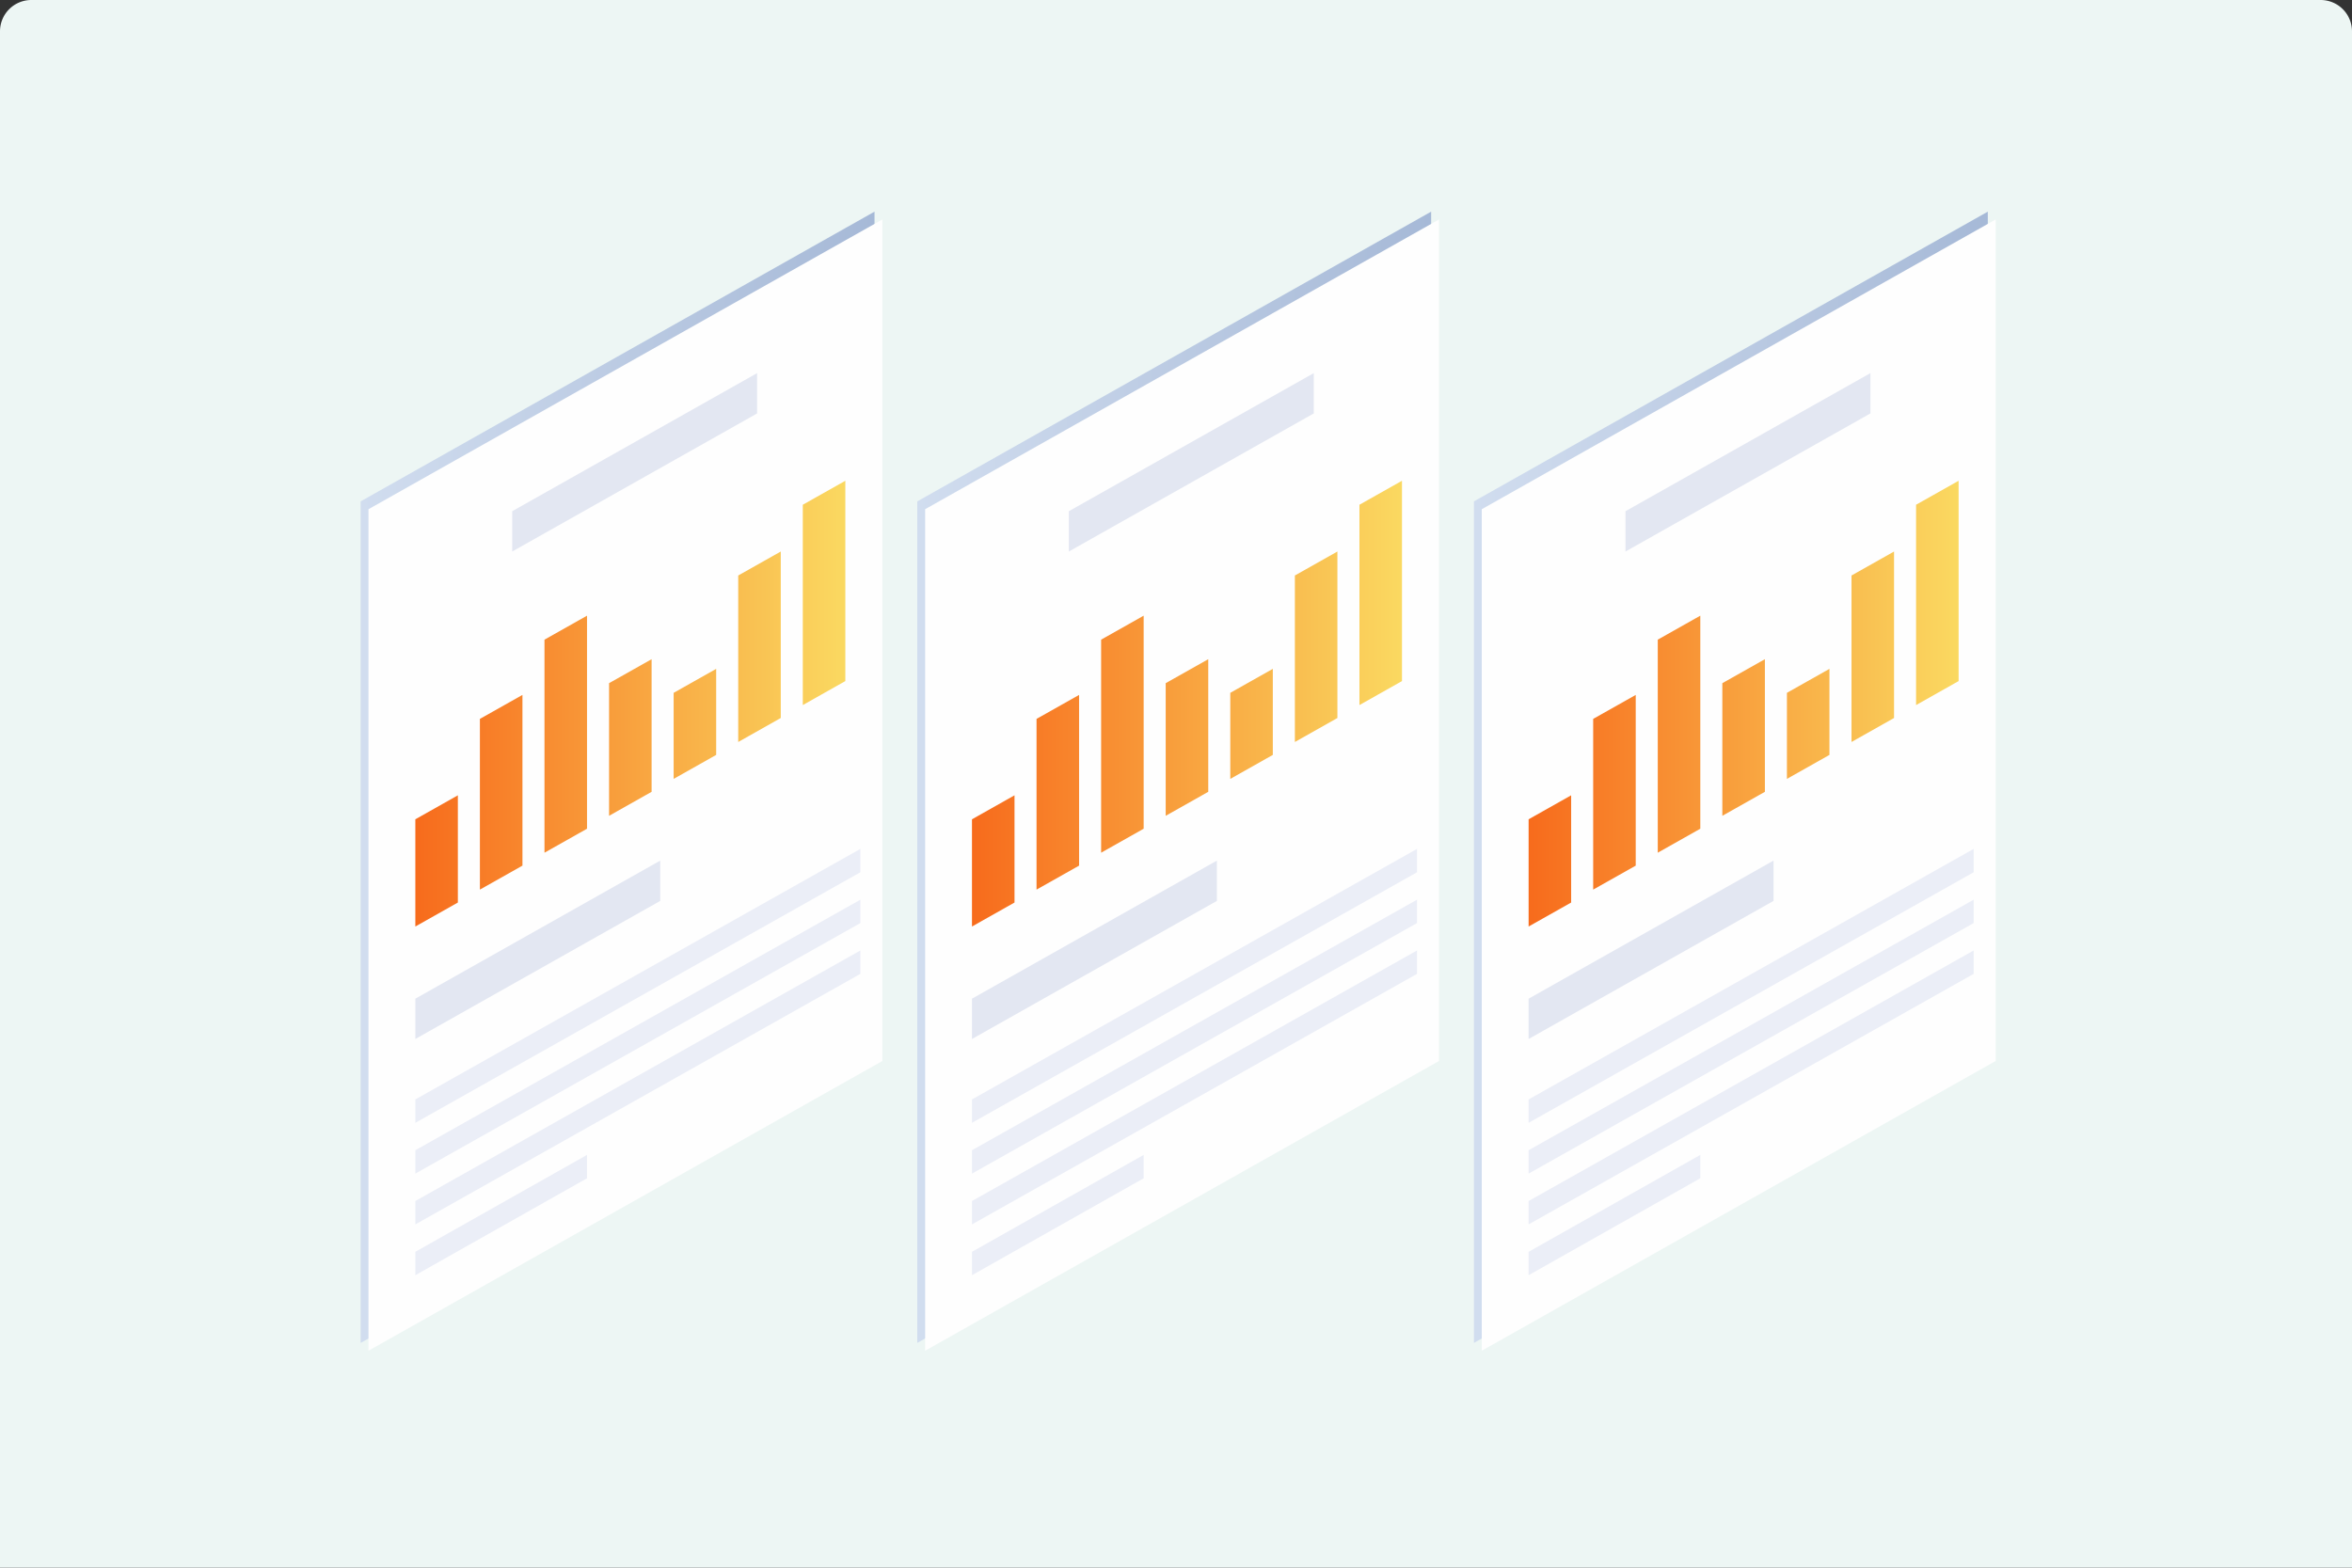 <svg width="300" height="200" xmlns="http://www.w3.org/2000/svg"><rect width="100%" height="100%" fill="#333333" stroke="none"/><defs><linearGradient x1="0%" y1="50%" x2="100%" y2="50%" id="a"><stop stop-color="#D1DDEF" offset="0%"/><stop stop-color="#A6B9D7" offset="100%"/></linearGradient><linearGradient x1="100%" y1="50%" x2="0%" y2="50%" id="b"><stop stop-color="#FAD961" offset="0%"/><stop stop-color="#F76B1C" offset="100%"/></linearGradient></defs><g fill="none" fill-rule="evenodd"><path d="M4 0h292a4 4 0 0 1 4 4v196H0V4a4 4 0 0 1 4-4z" fill="#EDF6F4"/><path fill="url(#a)" d="M65.546 0L0 36.964v107.359l65.546-36.965z" transform="translate(46 27)"/><path fill="#FEFEFE" d="M112.546 28L47 64.964v107.359l65.546-36.965z"/><path d="M52.975 140.262l56.766-31.963v2.983l-56.766 31.963v-2.983zm0 6.48l56.766-31.963v2.983l-56.766 31.963v-2.983zm0 6.48l56.766-31.964v2.985l-56.766 31.962v-2.983zm0 6.48l21.9-12.365v2.983l-21.9 12.366V159.7z" fill="#EBEEF7"/><path fill="#E3E7F2" d="M52.975 127.409l31.24-17.618v5.143l-31.24 17.618zm12.357-62.191L96.572 47.6v5.143l-31.24 17.618z"/><path d="M56.398 62.95l5.426-3.06V34.333l-5.426 3.06V62.95zm-8.236 4.71l5.425-3.06V43.361l-5.425 3.059v21.24zm-8.238 4.708l5.425-3.06V58.33l-5.425 3.06v10.978zm-8.238 4.71l5.427-3.061v-16.92l-5.427 3.06v16.92zm-8.237 4.707l5.426-3.06v-27.18l-5.426 3.06v27.18zm-8.238 4.708l5.428-3.06V61.654l-5.428 3.06v21.778zm-8.236-8.97l5.426-3.061v13.68l-5.426 3.06v-13.68z" fill="url(#b)" transform="translate(46 27)"/><path fill="url(#a)" d="M65.546 0L0 36.964v107.359l65.546-36.965z" transform="translate(117 27)"/><path fill="#FEFEFE" d="M183.546 28L118 64.964v107.359l65.546-36.965z"/><path d="M123.975 140.262l56.766-31.963v2.983l-56.766 31.963v-2.983zm0 6.48l56.766-31.963v2.983l-56.766 31.963v-2.983zm0 6.48l56.766-31.964v2.985l-56.766 31.962v-2.983zm0 6.48l21.9-12.365v2.983l-21.9 12.366V159.7z" fill="#EBEEF7"/><path fill="#E3E7F2" d="M123.975 127.409l31.24-17.618v5.143l-31.24 17.618zm12.357-62.191l31.24-17.618v5.143l-31.24 17.618z"/><path d="M56.398 62.95l5.426-3.06V34.333l-5.426 3.06V62.95zm-8.236 4.71l5.425-3.06V43.361l-5.425 3.059v21.24zm-8.238 4.708l5.425-3.06V58.33l-5.425 3.06v10.978zm-8.238 4.71l5.427-3.061v-16.92l-5.427 3.06v16.92zm-8.237 4.707l5.426-3.06v-27.18l-5.426 3.06v27.18zm-8.238 4.708l5.428-3.06V61.654l-5.428 3.06v21.778zm-8.236-8.97l5.426-3.061v13.68l-5.426 3.06v-13.68z" fill="url(#b)" transform="translate(117 27)"/><path fill="url(#a)" d="M65.546 0L0 36.964v107.359l65.546-36.965z" transform="translate(188 27)"/><path fill="#FEFEFE" d="M254.546 28L189 64.964v107.359l65.546-36.965z"/><path d="M194.975 140.262l56.766-31.963v2.983l-56.766 31.963v-2.983zm0 6.48l56.766-31.963v2.983l-56.766 31.963v-2.983zm0 6.48l56.766-31.964v2.985l-56.766 31.962v-2.983zm0 6.48l21.9-12.365v2.983l-21.9 12.366V159.7z" fill="#EBEEF7"/><path fill="#E3E7F2" d="M194.975 127.409l31.24-17.618v5.143l-31.24 17.618zm12.357-62.191l31.24-17.618v5.143l-31.24 17.618z"/><path d="M56.398 62.95l5.426-3.06V34.333l-5.426 3.06V62.95zm-8.236 4.71l5.425-3.06V43.361l-5.425 3.059v21.24zm-8.238 4.708l5.425-3.06V58.33l-5.425 3.06v10.978zm-8.238 4.71l5.427-3.061v-16.92l-5.427 3.06v16.92zm-8.237 4.707l5.426-3.06v-27.18l-5.426 3.06v27.18zm-8.238 4.708l5.428-3.06V61.654l-5.428 3.06v21.778zm-8.236-8.97l5.426-3.061v13.68l-5.426 3.06v-13.68z" fill="url(#b)" transform="translate(188 27)"/></g></svg>
